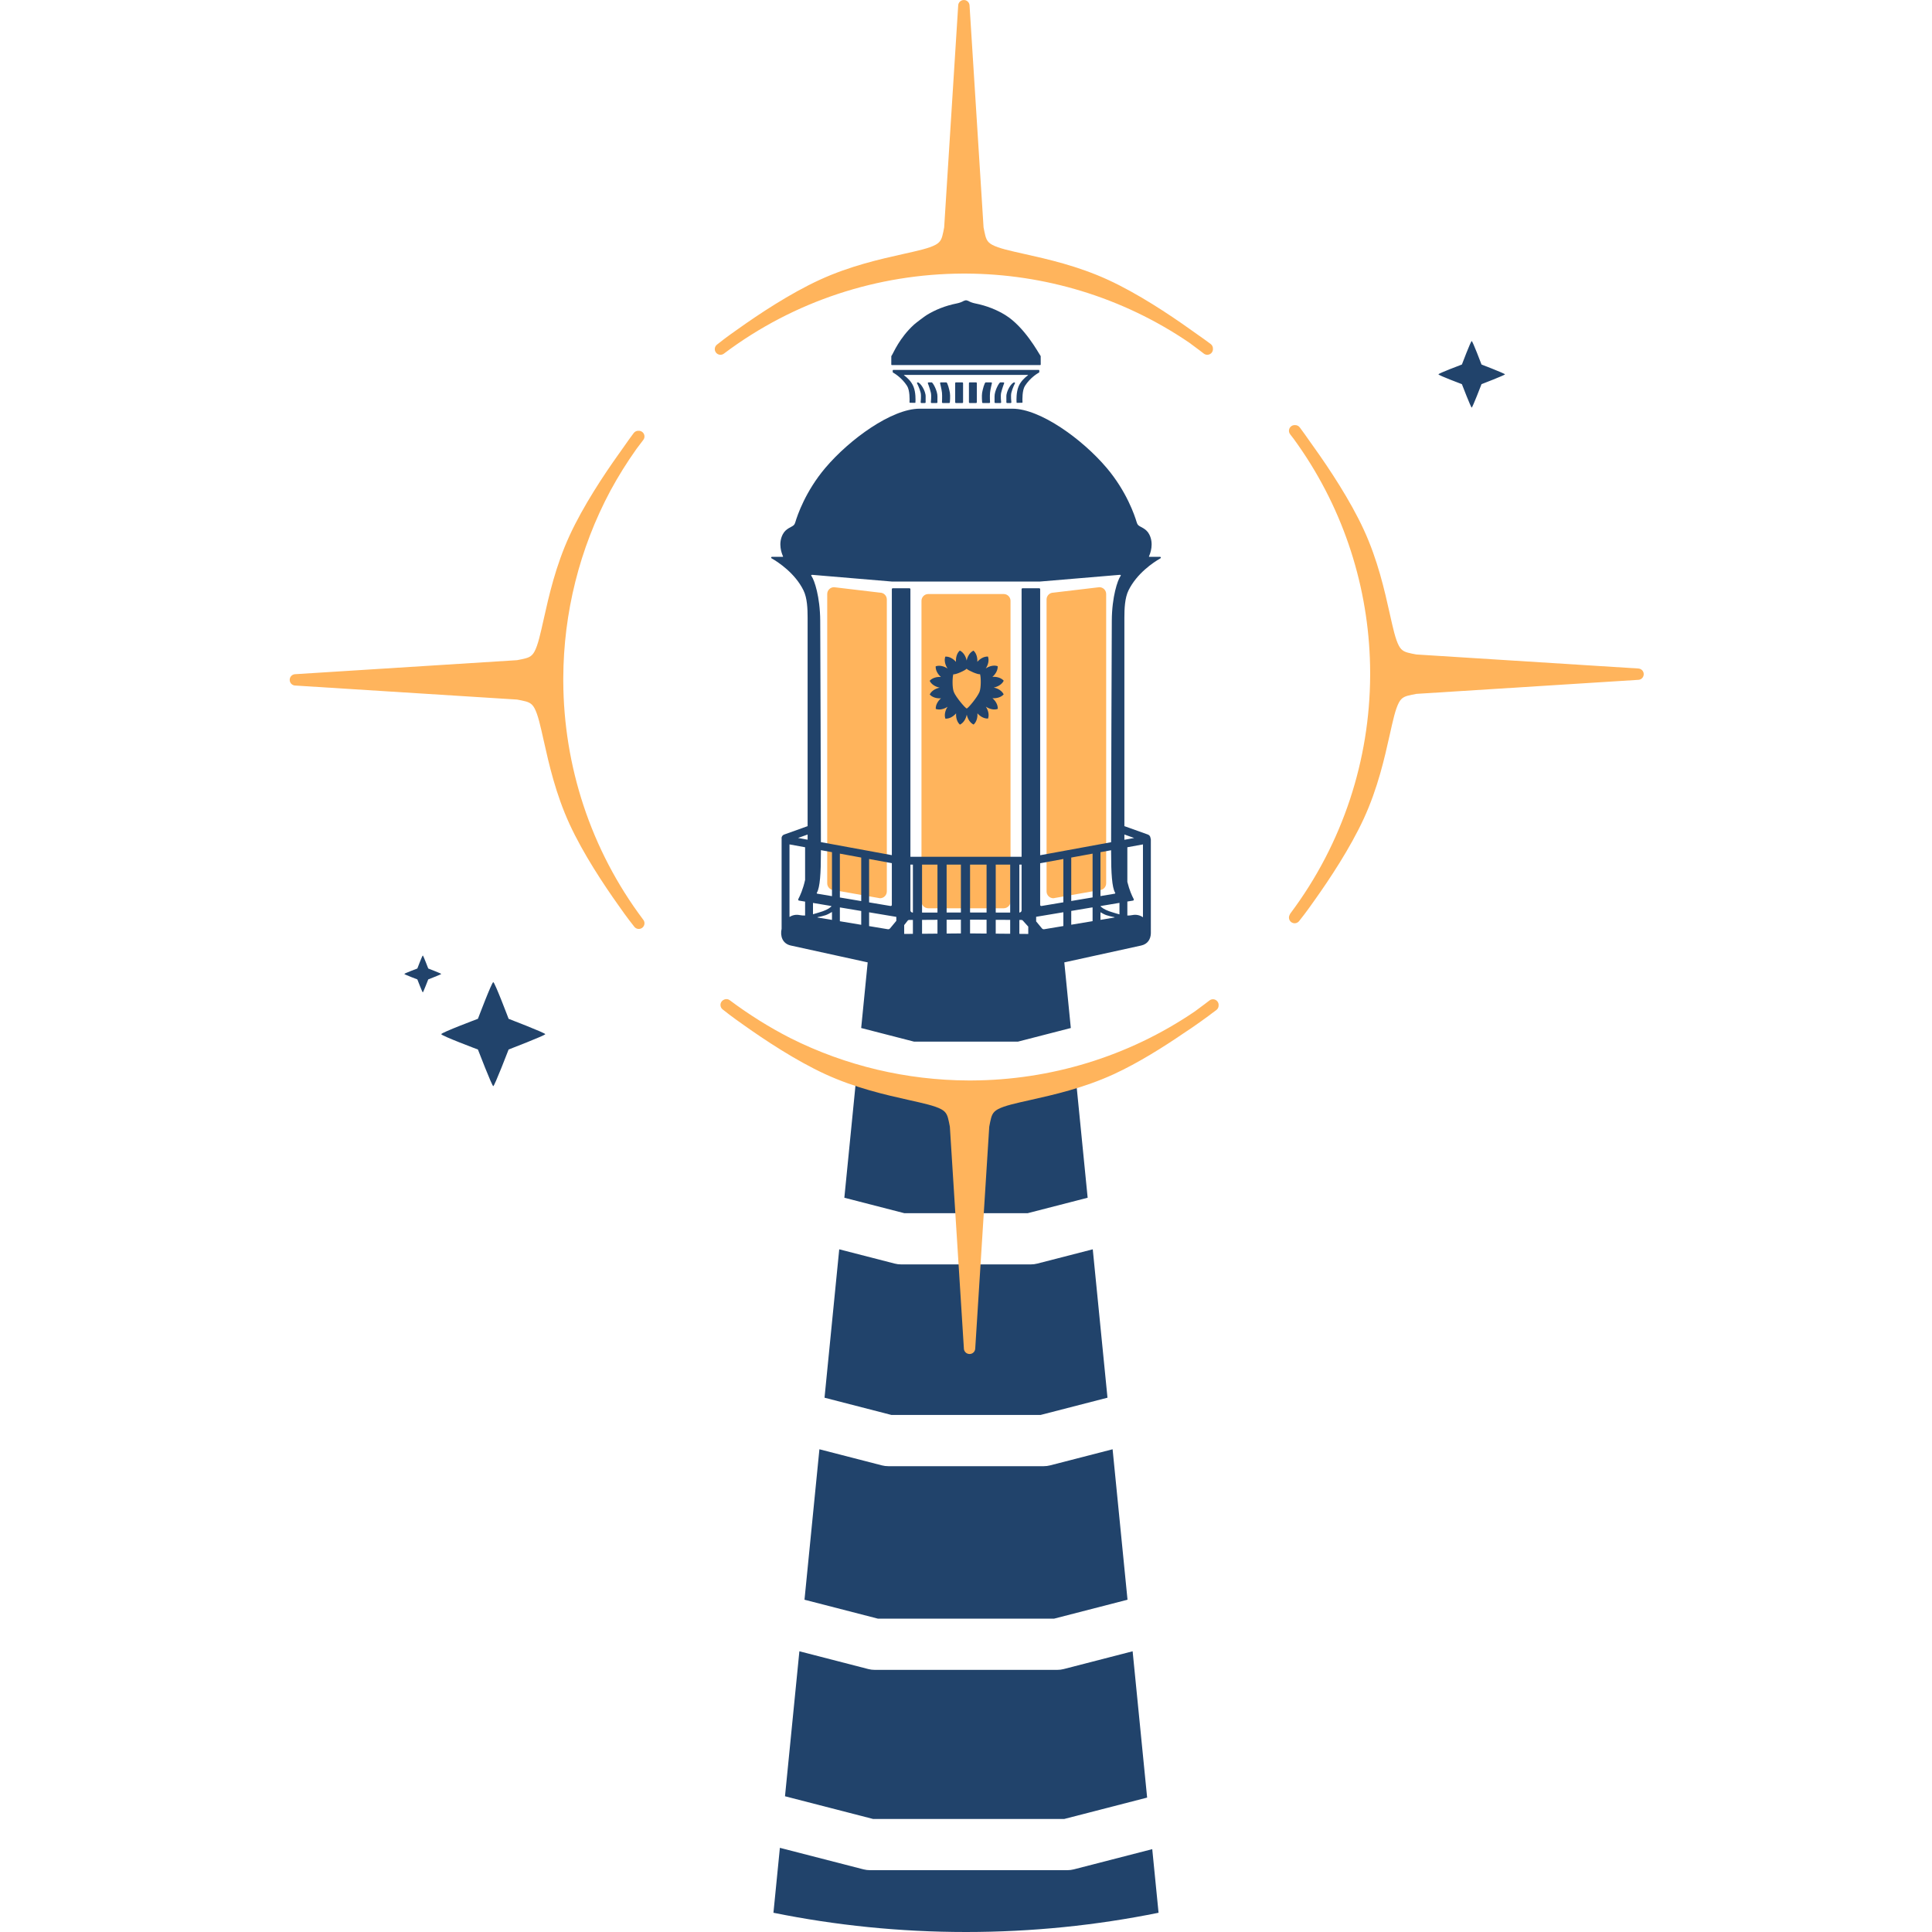 <svg width="150" height="150" viewBox="0 0 150 150" fill="none" xmlns="http://www.w3.org/2000/svg">
<path fill-rule="evenodd" clip-rule="evenodd" d="M78.457 46.649V69.988C78.457 70.281 78.219 70.518 77.926 70.518H72.072C71.78 70.518 71.543 70.281 71.543 69.988V46.649C71.543 46.356 71.78 46.12 72.072 46.12H77.926C78.219 46.12 78.457 46.356 78.457 46.649ZM85.883 46.12V68.579C85.883 68.871 85.646 69.109 85.353 69.109L81.785 69.739C81.492 69.739 81.255 69.502 81.255 69.209V46.542C81.255 46.251 81.492 46.013 81.785 46.013L85.353 45.59C85.646 45.59 85.883 45.827 85.883 46.12ZM64.225 46.12C64.225 45.827 64.462 45.59 64.754 45.59L68.323 46.013C68.615 46.013 68.853 46.251 68.853 46.542V69.209C68.853 69.502 68.615 69.739 68.323 69.739L64.754 69.109C64.462 69.109 64.225 68.871 64.225 68.579V46.12Z" fill="#FFB45C"/>
<path fill-rule="evenodd" clip-rule="evenodd" d="M72.955 53.389C72.612 53.461 72.313 53.65 72.184 53.919C72.38 54.139 72.712 54.239 73.056 54.217C72.799 54.444 72.635 54.749 72.652 55.042C72.934 55.141 73.28 55.064 73.573 54.871C73.379 55.166 73.3 55.512 73.4 55.796C73.695 55.813 74.003 55.647 74.231 55.385C74.208 55.73 74.308 56.063 74.528 56.26C74.799 56.129 74.989 55.829 75.059 55.484C75.131 55.827 75.32 56.125 75.59 56.255C75.81 56.059 75.91 55.727 75.887 55.383C76.115 55.641 76.419 55.804 76.712 55.787C76.811 55.505 76.734 55.159 76.542 54.866C76.836 55.06 77.183 55.139 77.466 55.039C77.484 54.743 77.317 54.436 77.056 54.209C77.399 54.23 77.73 54.13 77.925 53.911C77.796 53.642 77.497 53.452 77.154 53.381C77.499 53.31 77.8 53.12 77.93 52.849C77.733 52.628 77.398 52.528 77.052 52.552C77.312 52.324 77.477 52.018 77.46 51.723C77.177 51.624 76.83 51.702 76.535 51.897C76.728 51.603 76.805 51.258 76.706 50.976C76.412 50.959 76.106 51.123 75.879 51.383C75.9 51.039 75.8 50.709 75.581 50.514C75.311 50.643 75.122 50.942 75.051 51.285C74.98 50.94 74.79 50.639 74.52 50.509C74.298 50.706 74.199 51.041 74.222 51.387C73.995 51.127 73.689 50.962 73.394 50.979C73.294 51.263 73.373 51.609 73.567 51.904C73.274 51.711 72.928 51.634 72.646 51.733C72.629 52.027 72.794 52.333 73.053 52.56C72.709 52.538 72.376 52.637 72.18 52.858C72.309 53.128 72.61 53.319 72.955 53.389ZM74.015 52.35C74.174 52.398 74.944 52.054 75.049 51.919C75.152 52.05 75.927 52.389 76.089 52.345C76.159 52.511 76.187 53.382 76.045 53.727C75.873 54.144 75.155 55.005 75.058 55.005C74.962 55.005 74.232 54.152 74.058 53.735C73.914 53.39 73.946 52.56 74.015 52.35Z" fill="#21436B"/>
<path fill-rule="evenodd" clip-rule="evenodd" d="M60.05 148.506L60.55 143.465L67.041 145.137C67.204 145.178 67.371 145.2 67.538 145.2H82.875C83.043 145.2 83.209 145.178 83.371 145.137L89.46 143.568L89.95 148.506C85.118 149.486 80.118 150 75 150C69.882 150 64.882 149.486 60.05 148.506ZM79.733 29.106H70.267C70.267 29.106 70.192 29.104 70.186 29.114C70.18 29.125 70.176 29.127 70.231 29.168C70.396 29.291 70.749 29.588 70.919 30.007C71.106 30.465 71.085 31.053 71.075 31.228C71.072 31.261 71.071 31.264 71.062 31.273C71.053 31.28 71.022 31.278 71.022 31.278L70.658 31.27C70.658 31.27 70.632 31.27 70.625 31.262C70.617 31.255 70.613 31.253 70.615 31.223C70.624 31.031 70.645 30.302 70.421 29.955C70.014 29.324 69.444 28.986 69.333 28.925C69.32 28.917 69.321 28.919 69.317 28.914C69.314 28.909 69.313 28.895 69.313 28.895L69.309 28.762C69.309 28.733 69.325 28.72 69.355 28.72H80.646C80.675 28.72 80.691 28.733 80.691 28.762L80.688 28.895C80.688 28.895 80.687 28.909 80.683 28.914C80.68 28.919 80.68 28.917 80.668 28.925C80.556 28.986 79.986 29.324 79.58 29.955C79.355 30.302 79.376 31.031 79.386 31.223C79.387 31.253 79.383 31.255 79.375 31.262C79.368 31.27 79.341 31.27 79.341 31.27L78.978 31.278C78.978 31.278 78.947 31.28 78.939 31.273C78.93 31.264 78.928 31.261 78.925 31.228C78.915 31.053 78.895 30.465 79.08 30.007C79.252 29.588 79.604 29.291 79.769 29.168C79.824 29.127 79.82 29.125 79.814 29.114C79.808 29.104 79.733 29.106 79.733 29.106ZM74.159 29.744C74.159 29.714 74.183 29.688 74.214 29.688H74.717C74.747 29.688 74.773 29.714 74.773 29.744V31.236C74.773 31.267 74.747 31.291 74.717 31.291H74.214C74.183 31.291 74.159 31.267 74.159 31.236V29.744ZM72.985 29.744C72.985 29.714 73.01 29.688 73.041 29.688H73.472C73.563 29.688 73.702 30.232 73.748 30.49C73.792 30.732 73.748 31.236 73.748 31.236C73.748 31.267 73.724 31.291 73.694 31.291H73.191C73.16 31.291 73.135 31.267 73.135 31.236C73.135 31.236 73.16 30.737 73.135 30.49C73.111 30.242 72.985 29.744 72.985 29.744ZM72.034 29.744C72.034 29.714 72.059 29.688 72.09 29.688H72.335C72.427 29.688 72.794 30.354 72.783 30.787C72.777 31.036 72.783 31.236 72.783 31.236C72.783 31.267 72.759 31.291 72.728 31.291H72.327C72.297 31.291 72.272 31.267 72.272 31.236C72.272 31.236 72.33 30.732 72.272 30.49C72.183 30.122 72.034 29.744 72.034 29.744ZM71.191 29.744C71.191 29.714 71.216 29.688 71.246 29.688C71.457 29.688 71.877 30.354 71.867 30.787C71.861 31.036 71.867 31.236 71.867 31.236C71.867 31.267 71.843 31.291 71.812 31.291H71.534C71.504 31.291 71.479 31.267 71.479 31.236C71.479 31.236 71.537 30.732 71.479 30.49C71.39 30.122 71.191 29.744 71.191 29.744ZM75.841 29.744V31.236C75.841 31.267 75.817 31.291 75.787 31.291H75.284C75.253 31.291 75.228 31.267 75.228 31.236V29.744C75.228 29.714 75.253 29.688 75.284 29.688H75.787C75.817 29.688 75.841 29.714 75.841 29.744ZM77.014 29.744C77.014 29.744 76.89 30.242 76.866 30.49C76.84 30.737 76.866 31.236 76.866 31.236C76.866 31.267 76.84 31.291 76.81 31.291H76.307C76.276 31.291 76.252 31.267 76.252 31.236C76.252 31.236 76.209 30.732 76.252 30.49C76.298 30.232 76.437 29.688 76.529 29.688H76.96C76.99 29.688 77.014 29.714 77.014 29.744ZM77.966 29.744C77.966 29.744 77.818 30.122 77.729 30.49C77.67 30.732 77.729 31.236 77.729 31.236C77.729 31.267 77.704 31.291 77.673 31.291H77.272C77.242 31.291 77.217 31.267 77.217 31.236C77.217 31.236 77.222 31.036 77.217 30.787C77.207 30.354 77.573 29.688 77.664 29.688H77.911C77.941 29.688 77.966 29.714 77.966 29.744ZM78.809 29.744C78.809 29.744 78.61 30.122 78.522 30.49C78.463 30.732 78.522 31.236 78.522 31.236C78.522 31.267 78.496 31.291 78.466 31.291H78.188C78.158 31.291 78.133 31.267 78.133 31.236C78.133 31.236 78.139 31.036 78.133 30.787C78.123 30.354 78.543 29.688 78.754 29.688C78.784 29.688 78.809 29.714 78.809 29.744ZM78.046 24.456C79.542 25.375 80.631 27.407 80.767 27.599C80.78 27.617 80.793 27.632 80.798 27.647C80.8 27.653 80.799 27.66 80.799 27.668C80.8 27.764 80.802 28.291 80.802 28.291C80.802 28.291 80.803 28.318 80.789 28.332C80.776 28.345 80.744 28.344 80.744 28.344H75H69.255C69.255 28.344 69.224 28.345 69.211 28.332C69.197 28.318 69.199 28.291 69.199 28.291C69.199 28.291 69.201 27.764 69.201 27.668C69.201 27.66 69.201 27.653 69.202 27.647C69.207 27.632 69.221 27.617 69.234 27.599C69.369 27.407 69.816 26.249 70.972 25.195C71.14 25.046 71.789 24.558 71.955 24.456C72.589 24.066 73.364 23.74 74.306 23.553C74.514 23.511 74.695 23.438 74.821 23.363C74.866 23.336 75 23.312 75 23.312C75 23.312 75.135 23.336 75.179 23.363C75.305 23.438 75.486 23.511 75.694 23.553C76.637 23.74 77.411 24.066 78.046 24.456ZM38.297 76.253C38.412 76.253 39.489 79.1 39.489 79.1C39.489 79.1 42.336 80.196 42.336 80.292C42.336 80.387 39.489 81.484 39.489 81.484C39.489 81.484 38.393 84.33 38.297 84.33C38.201 84.33 37.106 81.484 37.106 81.484C37.106 81.484 34.259 80.416 34.259 80.292C34.259 80.168 37.106 79.1 37.106 79.1C37.106 79.1 38.183 76.253 38.297 76.253ZM32.826 74.183C32.866 74.183 33.249 75.194 33.249 75.194C33.249 75.194 34.259 75.583 34.259 75.617C34.259 75.65 33.249 76.04 33.249 76.04C33.249 76.04 32.86 77.051 32.826 77.051C32.791 77.051 32.402 76.04 32.402 76.04C32.402 76.04 31.392 75.661 31.392 75.617C31.392 75.573 32.402 75.194 32.402 75.194C32.402 75.194 32.785 74.183 32.826 74.183ZM114.263 26.481C114.337 26.481 115.025 28.301 115.025 28.301C115.025 28.301 116.846 29.002 116.846 29.063C116.846 29.125 115.025 29.826 115.025 29.826C115.025 29.826 114.325 31.646 114.263 31.646C114.202 31.646 113.501 29.826 113.501 29.826C113.501 29.826 111.681 29.143 111.681 29.063C111.681 28.985 113.501 28.301 113.501 28.301C113.501 28.301 114.19 26.481 114.263 26.481ZM83.535 83.818L84.445 92.992L79.787 94.192H70.213L65.555 92.992L66.465 83.818L70.214 84.784C70.376 84.826 70.543 84.847 70.71 84.847H79.29C79.457 84.847 79.624 84.826 79.786 84.784L83.535 83.818ZM84.842 96.996L85.985 108.517L80.784 109.858H69.216L64.016 108.517L65.158 96.996L69.465 98.105C69.628 98.147 69.794 98.168 69.962 98.168H80.038C80.206 98.168 80.373 98.147 80.534 98.105L84.842 96.996ZM86.382 112.521L87.54 124.202L81.838 125.672H68.162L62.461 124.202L63.619 112.521L68.468 113.771C68.63 113.813 68.797 113.834 68.964 113.834H81.037C81.204 113.834 81.371 113.813 81.533 113.771L86.382 112.521ZM87.937 128.205L89.063 139.565L82.623 141.225H67.79L60.947 139.461L62.064 128.205L67.414 129.585C67.576 129.627 67.743 129.648 67.91 129.648H82.09C82.257 129.648 82.425 129.627 82.587 129.585L87.937 128.205ZM66.862 79.815L67.367 74.719C65.533 74.316 62.872 73.732 61.398 73.41C60.748 73.268 60.558 72.671 60.684 72.11V65.191C60.684 65.176 60.685 65.161 60.688 65.148C60.654 64.999 60.737 64.844 60.884 64.793L62.703 64.142V47.966C62.703 47.286 62.676 46.432 62.383 45.837C61.728 44.507 60.453 43.666 59.925 43.36C59.919 43.358 59.912 43.354 59.907 43.351C59.836 43.301 59.877 43.231 59.938 43.231H60.726C60.726 43.231 60.779 43.234 60.789 43.225C60.798 43.218 60.804 43.213 60.788 43.179C60.695 42.976 60.398 42.222 60.768 41.496C61.014 41.011 61.469 40.935 61.629 40.77C61.691 40.708 61.726 40.624 61.752 40.535C61.905 40.02 62.533 38.151 64.085 36.319C65.963 34.105 69.231 31.732 71.401 31.731C73.209 31.731 75 31.731 75 31.731C75 31.731 76.792 31.731 78.599 31.731C80.769 31.732 84.038 34.105 85.915 36.319C87.468 38.151 88.096 40.02 88.248 40.535C88.274 40.624 88.31 40.708 88.371 40.77C88.531 40.935 88.986 41.011 89.232 41.496C89.601 42.222 89.305 42.976 89.212 43.179C89.197 43.213 89.202 43.218 89.212 43.225C89.221 43.234 89.273 43.231 89.273 43.231H90.063C90.124 43.231 90.164 43.301 90.094 43.351C90.088 43.354 90.082 43.358 90.076 43.36C89.547 43.666 88.273 44.507 87.617 45.837C87.325 46.432 87.297 47.286 87.297 47.966V64.141L89.121 64.793C89.24 64.835 89.317 64.945 89.324 65.064C89.341 65.103 89.351 65.146 89.351 65.191C89.351 65.191 89.352 72.44 89.352 72.455C89.352 72.46 89.352 72.465 89.351 72.469C89.34 72.904 89.113 73.298 88.602 73.41C87.128 73.732 84.467 74.316 82.633 74.719L83.138 79.815C83.12 79.819 83.102 79.824 83.083 79.829L79.038 80.871H70.963L66.917 79.829C66.899 79.824 66.88 79.819 66.862 79.815ZM76.597 70.848V67.13H75.315V70.846L76.597 70.848ZM72.785 70.85V67.13H71.588V70.852L72.785 70.85ZM78.43 70.852V67.13H77.308V70.85L78.43 70.852ZM83.171 71.795L84.828 71.519V70.453C84.795 70.452 84.744 70.46 84.744 70.46L83.171 70.724V71.795ZM87.297 64.79V65.2L88.056 65.062L87.297 64.79ZM79.142 72.505L79.834 72.512V71.942L79.41 71.471C79.388 71.444 79.358 71.426 79.317 71.426L79.142 71.425V72.505ZM82.559 70.826L80.446 71.18V71.536L80.886 72.068C80.935 72.13 80.997 72.159 81.078 72.144L82.559 71.897V70.826ZM79.316 67.13H79.142V70.853C79.157 70.851 79.222 70.842 79.271 70.793C79.317 70.746 79.316 70.681 79.316 70.681V67.13ZM82.559 70.055V66.692L80.758 67.022V70.257C80.758 70.257 80.757 70.301 80.792 70.324C80.827 70.347 80.879 70.338 80.879 70.338L82.559 70.055ZM63.12 70.982C63.309 70.933 63.474 70.876 63.599 70.841C64.011 70.725 64.326 70.575 64.523 70.401C64.531 70.395 64.559 70.373 64.548 70.355C64.542 70.343 64.482 70.332 64.482 70.332L63.12 70.103V70.982ZM62.703 65.194V64.793L61.959 65.058L62.703 65.194ZM61.296 71.193C61.518 71.052 61.788 70.987 62.092 71.048C62.232 71.077 62.373 71.085 62.508 71.08V70.001L62.038 69.923C62.038 69.923 61.986 69.909 61.977 69.88C61.963 69.839 61.974 69.812 61.999 69.766C62.116 69.543 62.344 69.052 62.508 68.317V65.781L61.296 65.559V71.193ZM77.308 72.488L78.43 72.498V71.42L77.308 71.414V72.488ZM70.877 70.853V67.13H70.684V70.681C70.684 70.681 70.683 70.746 70.73 70.793C70.785 70.848 70.862 70.853 70.862 70.853H70.877ZM75.315 72.47L76.597 72.482V71.409L75.315 71.402V72.47ZM73.496 72.481L74.604 72.471V71.402L73.496 71.409V72.481ZM67.477 70.832V71.903L68.923 72.144C69.003 72.159 69.065 72.13 69.114 72.068L69.59 71.493V71.186L67.477 70.832ZM85.44 69.572L86.537 69.388C86.537 69.388 86.579 69.379 86.586 69.362C86.594 69.343 86.59 69.329 86.574 69.302C86.338 68.898 86.266 67.805 86.266 66.169V66.012L85.44 66.163V69.572ZM88.739 71.216V65.559L87.527 65.781V68.466C87.687 69.119 87.892 69.559 88.002 69.766C88.026 69.812 88.038 69.839 88.024 69.88C88.014 69.909 87.963 69.923 87.963 69.923L87.527 69.995V71.082C87.652 71.083 87.78 71.074 87.909 71.048C88.228 70.983 88.511 71.059 88.739 71.216ZM71.588 72.498L72.785 72.487V71.413L71.588 71.42V72.498ZM64.595 69.578V66.163L63.735 66.006V66.169C63.735 67.805 63.662 68.898 63.426 69.302C63.41 69.329 63.407 69.343 63.414 69.362C63.421 69.379 63.463 69.388 63.463 69.388L64.595 69.578ZM86.915 70.992V70.098L85.518 70.332C85.518 70.332 85.458 70.343 85.451 70.355C85.442 70.373 85.469 70.395 85.477 70.401C85.674 70.575 85.989 70.725 86.401 70.841C86.535 70.878 86.711 70.94 86.915 70.992ZM66.865 69.96V66.58L65.207 66.276V69.681L66.865 69.96ZM64.595 70.806C64.416 70.913 64.232 71.011 64.091 71.057C63.896 71.121 63.668 71.171 63.507 71.202C63.465 71.21 63.464 71.218 63.465 71.224C63.468 71.235 63.514 71.241 63.514 71.241L64.595 71.421V70.806ZM65.207 71.525L66.865 71.801V70.729L65.257 70.46C65.257 70.46 65.232 70.457 65.207 70.454V71.525ZM69.242 67.016L67.477 66.692V70.061L69.121 70.338C69.121 70.338 69.174 70.347 69.208 70.324C69.243 70.301 69.242 70.257 69.242 70.257V67.016ZM84.828 69.675V66.276L83.171 66.58V69.953L84.828 69.675ZM85.44 71.417L86.486 71.241C86.486 71.241 86.533 71.235 86.536 71.224C86.536 71.218 86.536 71.21 86.494 71.202C86.333 71.171 86.104 71.121 85.91 71.057C85.778 71.014 85.608 70.926 85.44 70.827V71.417ZM86.266 65.389C86.27 61.083 86.305 51.326 86.32 48.198C86.329 46.31 86.779 45.042 86.98 44.752C87.038 44.669 87.022 44.668 87.01 44.648C86.998 44.627 86.907 44.632 86.907 44.632L80.744 45.151H75H69.245L63.092 44.632C63.092 44.632 63.003 44.627 62.991 44.648C62.978 44.668 62.963 44.669 63.02 44.752C63.221 45.042 63.671 46.31 63.681 48.198C63.696 51.325 63.73 61.074 63.735 65.383L69.242 66.394V45.744C69.242 45.705 69.274 45.673 69.313 45.673H70.613C70.652 45.673 70.684 45.705 70.684 45.744V66.519H79.316V45.744C79.316 45.705 79.348 45.673 79.388 45.673H80.688C80.727 45.673 80.758 45.705 80.758 45.744V66.4L86.266 65.389ZM70.201 72.51L70.877 72.504V71.425L70.571 71.426C70.53 71.428 70.5 71.444 70.478 71.472L70.201 71.823V72.51ZM74.604 70.846V67.13H74.379H73.496V70.848L74.604 70.846Z" fill="#21436B"/>
<path fill-rule="evenodd" clip-rule="evenodd" d="M56.218 27.445C56.213 27.448 56.205 27.455 56.203 27.457C56.012 27.6 55.742 27.566 55.594 27.381C55.59 27.376 55.587 27.373 55.585 27.369C55.442 27.18 55.475 26.913 55.657 26.763C55.657 26.763 55.669 26.754 55.672 26.752C55.77 26.671 56.375 26.186 57.331 25.523C58.895 24.409 61.333 22.787 63.626 21.733C65.991 20.645 68.331 20.123 70.115 19.723C71.237 19.472 72.129 19.281 72.637 19.005C73.066 18.773 73.134 18.484 73.237 18.004C73.262 17.891 73.284 17.773 73.305 17.654L74.393 0.442C74.393 0.433 74.394 0.424 74.394 0.415C74.409 0.188 74.593 0.008 74.821 0.002C74.83 0.001 74.839 0.001 74.849 0.002C75.076 0.008 75.26 0.188 75.275 0.415C75.275 0.424 75.276 0.433 75.276 0.442L76.363 17.651C76.385 17.771 76.409 17.891 76.433 18.004C76.536 18.484 76.603 18.773 77.032 19.005C77.541 19.281 78.433 19.472 79.555 19.723C81.34 20.123 83.678 20.645 86.043 21.733C88.336 22.787 90.774 24.409 92.339 25.523C92.574 25.686 92.788 25.839 92.978 25.976C93.322 26.213 93.66 26.457 93.996 26.708C94.117 26.799 94.178 26.939 94.173 27.08C94.178 27.185 94.148 27.292 94.077 27.381C93.925 27.569 93.65 27.6 93.459 27.451C93.459 27.451 93.457 27.448 93.453 27.445C93.394 27.4 92.976 27.073 92.322 26.597C87.115 23.055 81.067 21.27 75.01 21.241C74.912 21.24 74.814 21.24 74.714 21.241C68.194 21.272 61.68 23.339 56.218 27.445ZM56.177 77.631C56.325 77.545 56.517 77.55 56.662 77.66C58.166 78.786 59.741 79.767 61.368 80.6C65.695 82.769 70.422 83.864 75.156 83.887C75.254 83.887 75.353 83.887 75.452 83.887C81.507 83.857 87.556 82.072 92.763 78.53C93.418 78.053 93.835 77.727 93.894 77.682C93.899 77.679 93.901 77.677 93.901 77.677C94.091 77.527 94.366 77.558 94.517 77.748C94.588 77.835 94.62 77.942 94.614 78.048C94.62 78.188 94.559 78.328 94.438 78.419C94.323 78.505 94.208 78.59 94.093 78.674C94.066 78.71 92.599 79.779 91.879 80.233C90.362 81.271 88.374 82.525 86.485 83.395C84.12 84.482 81.78 85.004 79.996 85.404C78.874 85.656 77.982 85.846 77.474 86.122C77.045 86.354 76.977 86.643 76.874 87.123C76.849 87.237 76.826 87.356 76.805 87.476L75.718 104.685C75.717 104.694 75.717 104.704 75.716 104.712C75.702 104.94 75.517 105.119 75.29 105.125C75.281 105.126 75.271 105.126 75.263 105.125C75.035 105.119 74.85 104.94 74.836 104.712C74.835 104.704 74.835 104.694 74.835 104.685L73.747 87.474C73.726 87.355 73.703 87.236 73.678 87.123C73.575 86.643 73.508 86.354 73.079 86.122C72.57 85.846 71.678 85.656 70.556 85.404C68.771 85.004 66.433 84.482 64.068 83.395C61.775 82.34 59.337 80.718 57.771 79.604C56.816 78.941 56.212 78.456 56.114 78.376C56.111 78.373 56.099 78.365 56.099 78.365C55.916 78.215 55.884 77.947 56.026 77.758C56.029 77.754 56.031 77.751 56.034 77.748C56.075 77.697 56.123 77.657 56.177 77.631ZM47.398 38.089C44.978 42.611 43.756 47.608 43.733 52.609C43.731 52.707 43.731 52.806 43.733 52.905C43.763 59.425 45.831 65.938 49.937 71.401C49.94 71.406 49.946 71.414 49.949 71.416C50.092 71.607 50.058 71.877 49.872 72.025C49.868 72.028 49.865 72.031 49.861 72.035C49.672 72.177 49.404 72.144 49.254 71.962C49.254 71.962 49.245 71.95 49.243 71.947C49.163 71.848 48.678 71.243 48.015 70.288C46.9 68.724 45.279 66.286 44.224 63.993C43.136 61.628 42.614 59.288 42.215 57.504C41.963 56.382 41.772 55.49 41.497 54.982C41.265 54.553 40.976 54.485 40.496 54.382C40.383 54.357 40.264 54.335 40.144 54.314L22.934 53.226C22.924 53.226 22.915 53.225 22.906 53.225C22.678 53.21 22.499 53.026 22.493 52.798C22.492 52.789 22.492 52.78 22.493 52.771C22.499 52.543 22.678 52.359 22.906 52.344C22.915 52.344 22.924 52.343 22.934 52.343L40.142 51.256C40.263 51.234 40.382 51.212 40.496 51.186C40.976 51.083 41.265 51.016 41.497 50.587C41.772 50.078 41.963 49.187 42.215 48.064C42.614 46.279 43.136 43.941 44.224 41.576C45.279 39.283 46.9 36.845 48.015 35.281C48.178 35.045 48.33 34.831 48.468 34.641C48.705 34.298 48.949 33.959 49.2 33.623C49.291 33.502 49.431 33.441 49.57 33.446C49.676 33.441 49.783 33.472 49.872 33.543C50.061 33.694 50.092 33.969 49.942 34.16C49.942 34.16 49.94 34.162 49.937 34.166C49.902 34.211 49.711 34.456 49.417 34.852C48.673 35.899 48 36.98 47.398 38.089ZM100.541 33.005C100.68 32.999 100.82 33.061 100.911 33.181C101.162 33.517 101.406 33.857 101.643 34.2C101.781 34.39 101.933 34.604 102.096 34.839C103.211 36.404 104.832 38.841 105.887 41.134C106.975 43.499 107.497 45.839 107.896 47.623C108.147 48.745 108.339 49.637 108.614 50.145C108.846 50.574 109.135 50.642 109.615 50.746C109.73 50.77 109.848 50.793 109.969 50.814L127.177 51.901C127.187 51.902 127.195 51.902 127.205 51.903C127.433 51.917 127.612 52.102 127.618 52.329C127.619 52.339 127.619 52.348 127.618 52.358C127.612 52.584 127.433 52.77 127.205 52.783C127.195 52.784 127.187 52.784 127.177 52.784L109.967 53.872C109.846 53.893 109.728 53.916 109.615 53.941C109.135 54.044 108.846 54.111 108.614 54.54C108.339 55.049 108.147 55.941 107.896 57.063C107.497 58.848 106.975 61.186 105.887 63.551C104.832 65.844 103.211 68.282 102.096 69.848C101.433 70.803 100.948 71.407 100.868 71.506C100.866 71.508 100.857 71.52 100.857 71.52C100.707 71.703 100.439 71.735 100.25 71.593C100.246 71.59 100.243 71.588 100.239 71.585C100.068 71.447 100.026 71.206 100.133 71.021C100.147 70.981 100.168 70.942 100.195 70.906C104.285 65.445 106.348 58.958 106.378 52.464C106.38 52.365 106.38 52.267 106.378 52.167C106.377 51.809 106.369 51.451 106.355 51.093C106.121 45.103 104.155 39.169 100.455 34.091C100.297 33.884 100.198 33.757 100.174 33.726C100.171 33.721 100.169 33.718 100.169 33.718C100.019 33.529 100.05 33.253 100.239 33.102C100.328 33.031 100.435 32.999 100.541 33.005Z" fill="#FFB45C"/>
</svg>
